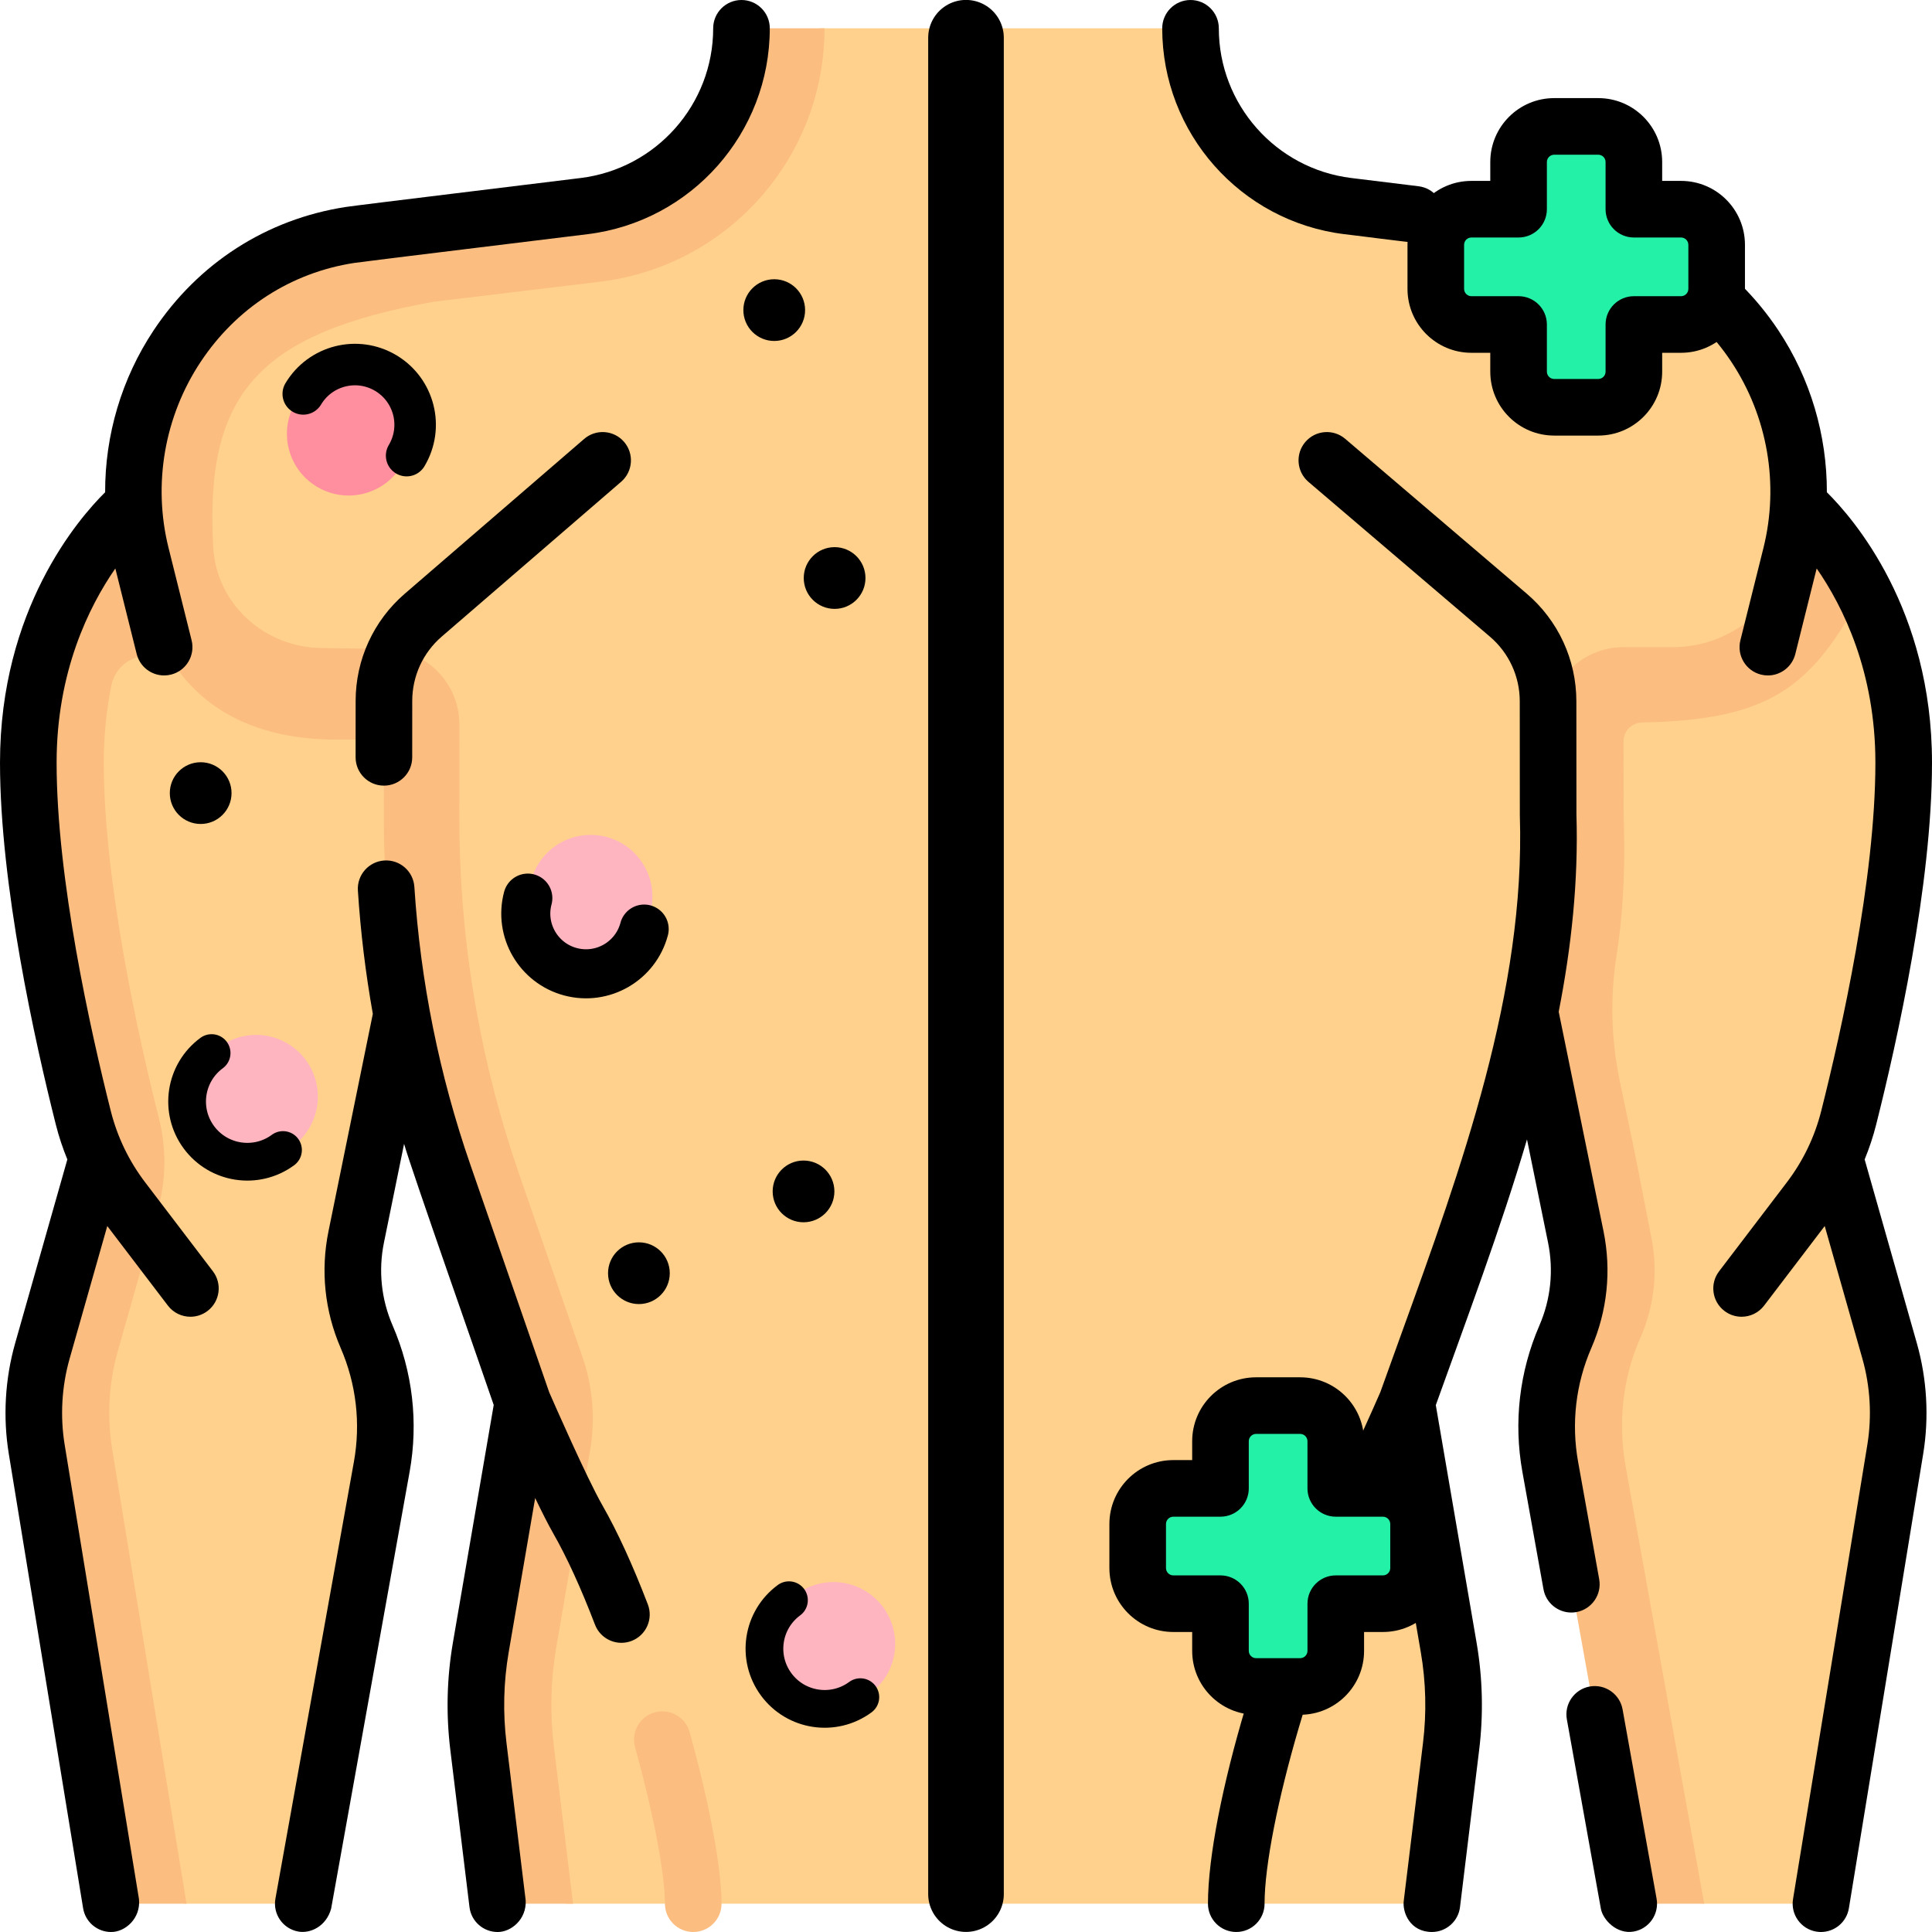 <svg width="512" height="512" viewBox="0 0 512 512" fill="none" xmlns="http://www.w3.org/2000/svg">
<g clip-path="url(#clip0_731_3175)">
<path d="M486.214 306.69C487.767 303.326 489.012 299.835 489.924 296.223C495.059 275.866 504.5 234.088 504.5 202.115C504.5 182.933 499.465 167.712 493.742 156.606C492.297 153.803 488.121 155.488 486.659 153.211C480.841 144.15 467.47 142.147 456.702 142.147C389.148 142.147 116.846 139.679 49.305 139.679C38.538 139.679 34.352 139.725 28.534 148.785C21.281 160.08 13.215 178.548 13.215 202.572C13.215 234.545 21.697 272.768 26.832 293.125C27.741 296.73 28.75 303.326 30.299 306.684L18.15 358.012C15.742 366.49 15.231 375.395 16.654 384.092L31.172 499.254C31.567 501.672 46.98 504.499 49.43 504.499H76.189C78.609 504.499 80.682 502.765 81.11 500.383L101.169 388.729C103.237 377.221 102.059 365.288 97.317 354.6C93.58 346.178 92.564 336.804 94.404 327.782L97.981 308.362L98.747 304.587L106.509 269.167L408.367 249.83L418.244 305.531L422.597 327.782C424.437 336.804 423.421 346.178 419.684 354.6C414.941 365.289 413.764 377.221 415.831 388.729L421.42 419.839L427.616 454.325L435.891 500.382C436.319 502.764 449.21 504.498 451.63 504.498H478.322C480.772 504.498 482.861 502.723 483.256 500.305L502.263 384.092C503.686 375.395 503.175 366.49 500.767 358.012L491.531 325.442L486.426 320.02L486.214 306.69Z" fill="#FFD18D"/>
<path d="M403.509 196L400.7 250.362L405.419 268.143L413.242 305.531L417.595 327.782C419.435 336.804 418.419 346.178 414.682 354.6C409.94 365.289 408.762 377.221 410.83 388.729L416.419 419.839L422.615 454.325L430.89 500.382C431.318 502.764 433.391 504.498 435.811 504.498H451.629L442.615 454.325L436.419 419.839L430.83 388.729C428.762 377.221 429.94 365.288 434.682 354.6C438.419 346.178 439.435 336.804 437.595 327.782L433.242 305.531L429.265 286.526C426.967 275.545 426.657 264.241 428.411 253.16C429.759 244.646 430.859 232.798 430.268 215.986L430.258 196.463C430.257 193.746 432.429 191.518 435.145 191.463C468.438 190.791 480.07 182.78 493.74 156.607C492.101 153.22 490.359 150.214 488.151 147.261C485.508 143.726 480.496 138.721 476.242 137.545L414.231 150.148L403.509 196Z" fill="#FBBD80"/>
<path d="M419.207 62.26C418.483 62.148 417.756 62.047 417.025 61.958L357.187 54.616C335.17 51.915 318.216 34.416 315.796 12.827C315.454 9.773 312.801 7.501 309.727 7.501H218.499C210.246 7.501 201.857 14.054 200.063 22.11C195.651 41.916 175.486 57.998 154.83 60.533L97.128 66.746C96.397 66.836 95.669 66.937 94.946 67.048C55.235 73.178 32.63 107.069 42.34 146.05C46.86 159.182 60.56 181.469 74.15 181.469L105.81 179.937L111.731 216.816C111.711 248.935 117.07 280.83 127.585 311.178L148.555 371.701L137.417 436.58C135.93 445.241 135.715 454.072 136.779 462.795L140.793 495.71C141.405 500.728 145.665 504.5 150.72 504.5H176.218L184.342 501.5L191.217 504.5H320.121L327.894 500.5L335.121 504.5H374.157C377.19 504.5 379.746 502.237 380.113 499.226L384.556 462.795C385.62 454.072 385.405 445.241 383.918 436.581L375.778 389.166L374.81 388.363L371.773 372.541L376.11 362.403C376.129 362.351 376.159 362.298 376.178 362.246C387.7 330.36 400.112 297.092 406.329 263.302L408.882 246.442C410.064 236.317 410.592 226.158 410.272 215.988L410.257 191.514C410.25 180.463 419.206 171.502 430.257 171.502H443.291C458.105 171.502 471.018 161.417 474.605 147.043C484.338 108.043 458.931 68.392 419.207 62.26Z" fill="#FFD18D"/>
<path d="M202.272 7.501C199.199 7.501 196.546 9.773 196.203 12.827C193.784 34.416 176.829 51.914 154.812 54.616L94.975 61.958C94.244 62.048 93.516 62.149 92.793 62.26C56.296 67.894 31.899 101.811 35.722 137.53C30.462 140.012 25.893 143.944 22.654 148.987C15.401 160.282 7.5 178.092 7.5 202.116C7.5 234.089 16.941 275.867 22.076 296.224C22.985 299.829 24.23 303.339 25.779 306.697L27.485 317.315L20.452 325.487L11.231 358.013C8.823 366.491 8.312 375.396 9.735 384.094L28.742 500.306C29.137 502.724 31.227 504.499 33.676 504.499H49.427L29.735 384.094C28.312 375.396 28.823 366.491 31.231 358.013L41.758 320.879C44.029 312.869 44.148 304.403 42.103 296.332L42.076 296.224C36.941 275.867 27.5 234.089 27.5 202.116C27.5 194.719 28.249 187.914 29.498 181.707C31.199 173.255 42.124 170.843 47.286 177.748C54.704 187.671 67.421 196 89.212 196H96.738C99.501 196 101.74 198.24 101.738 201.003L101.728 216.815C101.721 227.179 102.281 237.519 103.387 247.792C103.686 250.565 105.11 260.995 105.51 263.439C108.16 279.639 112.189 295.613 117.582 311.178L135.134 361.834L135.475 362.683C137.519 368.582 139.997 374.928 138.941 381.081L135.566 389.088L127.414 436.58C125.927 445.241 125.712 454.072 126.776 462.794L131.219 499.225C131.586 502.235 134.142 504.499 137.174 504.499H151.861L146.775 462.794C145.711 454.07 145.926 445.237 147.414 436.575L151.112 415.041L155.173 391.384L156.376 384.376C157.803 376.06 157.103 367.517 154.34 359.544L137.582 311.177C132.754 297.243 129.021 282.97 126.389 268.512C125.46 263.409 124.664 258.285 124.011 253.14C122.485 241.112 121.722 228.982 121.729 216.814L121.74 191.99C121.745 180.951 112.797 171.999 101.757 171.999L84.917 171.72C70.462 171.48 58.053 160.674 56.604 146.289C56.55 145.754 56.509 145.216 56.48 144.676C54.326 104.529 68.217 88.363 114.976 79.957L158.93 74.668C192.922 70.578 218.5 41.737 218.5 7.5L202.272 7.501Z" fill="#FBBD80"/>
<path d="M171.682 425.175C167.66 414.692 163.611 405.863 159.647 398.932C155.472 391.635 146.625 371.443 145.545 368.967L124.67 308.722C116.432 284.945 111.433 260.156 109.812 235.042C109.545 230.91 105.984 227.778 101.845 228.041C97.711 228.308 94.577 231.875 94.844 236.009C95.552 246.979 96.881 257.888 98.803 268.689L87.056 326.283C84.923 336.74 86.039 347.444 90.284 357.236C94.411 366.757 95.623 377.189 93.788 387.403L72.989 503.173C72.257 507.25 74.968 511.149 79.045 511.881C82.218 512.461 86.441 510.549 87.753 505.825L108.552 390.055C110.911 376.922 109.353 363.51 104.047 351.269C101.031 344.313 100.239 336.709 101.754 329.281L107.087 303.133C108.806 309.34 128.403 365.088 130.839 372.334L120.025 435.311C118.414 444.697 118.181 454.249 119.334 463.703L124.42 505.408C124.884 509.211 128.118 512.001 131.855 512.001C135.425 512.045 139.59 508.652 139.309 503.592L134.223 461.888C133.247 453.883 133.444 445.796 134.808 437.85L141.824 396.989C143.597 400.679 145.297 404.056 146.628 406.382C150.212 412.649 153.931 420.779 157.679 430.55C158.824 433.533 161.667 435.365 164.683 435.365C165.576 435.365 166.484 435.205 167.368 434.865C171.234 433.38 173.166 429.042 171.682 425.175Z" fill="black"/>
<path d="M173.522 453.797C169.531 454.903 167.191 459.036 168.298 463.027C173.182 480.649 176.216 496.539 176.216 504.498C176.216 508.641 179.574 511.998 183.716 511.998C187.858 511.998 191.216 508.641 191.216 504.498C191.216 495.142 188.052 478.141 182.753 459.021C181.647 455.029 177.516 452.693 173.522 453.797Z" fill="#FBBD80"/>
<path d="M101.735 208.202H101.74C105.88 208.202 109.238 204.847 109.24 200.707L109.249 185.732C109.253 179.188 112.097 172.984 117.05 168.711L164.605 127.679C167.741 124.973 168.09 120.237 165.384 117.101C162.678 113.965 157.942 113.615 154.806 116.322L107.251 157.354C98.995 164.478 94.256 174.818 94.249 185.723L94.24 200.698C94.238 204.84 97.593 208.199 101.735 208.202Z" fill="black"/>
<path d="M196.5 0C192.358 0 189 3.357 189 7.5C189 27.66 173.91 44.716 153.842 47.179C144.167 48.395 95.016 54.335 91.65 54.847C70.663 58.086 52.571 69.704 40.705 87.56C32.207 100.349 27.823 115.332 27.861 130.454C20.767 137.467 0.001 161.476 0.001 202.116C0.001 234.524 9.275 276.137 14.804 298.056C15.601 301.216 16.625 304.285 17.849 307.262L4.018 355.962C1.327 365.437 0.745 375.582 2.334 385.303L22.027 505.709C22.629 509.387 25.81 511.999 29.42 511.999C33.098 512.053 37.344 508.458 36.831 503.287L17.138 382.881C15.901 375.321 16.354 367.43 18.447 360.061L28.43 324.911L44.493 345.996C45.969 347.934 48.203 348.951 50.464 348.951C52.048 348.951 53.646 348.451 55.004 347.417C58.299 344.907 58.935 340.201 56.425 336.906L38.495 313.37C34.172 307.695 31.095 301.308 29.349 294.388C23.991 273.142 15.001 232.903 15.001 202.116C15.001 178.068 23.531 160.799 30.565 150.645L36.224 173.316C37.075 176.725 40.133 179.002 43.495 179.002C44.096 179.002 44.707 178.929 45.317 178.776C49.336 177.773 51.78 173.702 50.777 169.683L44.672 145.224C40.459 128.347 43.567 110.355 53.197 95.862C62.701 81.561 77.17 72.26 93.847 69.685C97.94 69.088 146.255 63.254 155.726 62.06C183.247 58.683 204 35.227 204 7.5C204 3.357 200.642 0 196.5 0Z" fill="black"/>
<path d="M356.274 62.06C357.635 62.182 374.064 64.334 375.041 64.306C378.776 64.306 382.01 61.52 382.476 57.718C382.98 53.607 380.057 49.865 375.945 49.361L358.101 47.172C338.09 44.716 323 27.66 323 7.5C323 3.357 319.642 0 315.5 0C311.358 0 308 3.357 308 7.5C308 35.227 328.753 58.683 356.274 62.06Z" fill="black"/>
<path d="M494.151 307.262C495.375 304.285 496.399 301.216 497.196 298.056C502.724 276.136 511.999 234.524 511.999 202.116C511.999 161.432 491.187 137.415 484.139 130.453C484.177 115.332 479.793 100.349 471.295 87.56C459.43 69.705 441.337 58.086 420.351 54.847L420.35 54.857C419.079 54.645 416.536 54.336 410.466 53.596C406.349 53.103 402.615 56.023 402.114 60.134C401.613 64.246 404.54 67.986 408.652 68.487C412.63 68.977 417.266 69.536 418.063 69.672C434.831 72.261 449.299 81.562 458.803 95.862C468.434 110.355 471.541 128.346 467.328 145.224L461.223 169.683C460.22 173.702 462.665 177.773 466.683 178.776C467.293 178.928 467.904 179.002 468.505 179.002C471.866 179.002 474.925 176.726 475.776 173.316L481.435 150.645C488.47 160.799 496.999 178.068 496.999 202.116C496.999 232.903 488.01 273.142 482.651 294.388C480.905 301.309 477.828 307.696 473.505 313.37L455.575 336.906C453.065 340.201 453.701 344.907 456.996 347.417C458.354 348.451 459.951 348.951 461.536 348.951C463.796 348.951 466.032 347.933 467.507 345.996L483.57 324.911L493.554 360.062C495.647 367.43 496.099 375.322 494.863 382.881L475.17 503.287C474.502 507.375 477.274 511.231 481.361 511.899C481.771 511.966 482.178 511.999 482.581 511.999C486.19 511.999 489.372 509.387 489.974 505.709L509.666 385.303C511.256 375.582 510.674 365.437 507.983 355.963L494.151 307.262Z" fill="black"/>
<path d="M417.747 427.22C421.824 426.488 424.535 422.589 423.803 418.512L418.214 387.403C416.379 377.189 417.591 366.757 421.718 357.236C425.963 347.444 427.079 336.74 424.946 326.282L413.072 268.124C416.447 250.902 418.314 233.484 417.771 215.868L417.752 185.825C417.745 174.839 412.947 164.448 404.588 157.318L356.494 116.295C353.342 113.606 348.609 113.983 345.921 117.134C343.233 120.285 343.609 125.02 346.76 127.707L394.854 168.73C399.869 173.008 402.748 179.243 402.752 185.834L402.771 215.99C402.771 216.067 402.772 216.143 402.775 216.22C404.236 262.712 387.417 309.167 371.151 354.092C369.348 359.071 367.557 364.018 365.805 368.93C364.809 371.213 355.888 391.591 351.69 398.93C336.053 426.264 320.122 479.54 320.122 504.496C320.122 508.639 323.48 511.996 327.622 511.996C331.764 511.996 335.122 508.639 335.122 504.496C335.122 484.238 349.471 433.018 364.711 406.379C366.041 404.054 367.74 400.678 369.513 396.99L376.527 437.845C377.891 445.792 378.087 453.879 377.112 461.883L372.026 503.588C371.554 506.841 373.717 511.997 379.479 511.997C383.216 511.997 386.451 509.207 386.915 505.404L391.998 463.7C393.151 454.247 392.918 444.695 391.307 435.309L380.502 372.371C388.346 350.49 397.759 325.439 404.669 301.957L410.247 329.28C411.762 336.709 410.97 344.312 407.954 351.268C402.647 363.509 401.089 376.921 403.449 390.054L409.038 421.163C409.69 424.792 412.85 427.338 416.411 427.338C416.852 427.339 417.299 427.3 417.747 427.22Z" fill="black"/>
<path d="M429.998 452.999C429.266 448.921 425.361 446.212 421.29 446.943C417.213 447.675 414.502 451.574 415.234 455.651L424.248 505.824C424.747 508.664 428.376 512.683 432.956 511.88C437.033 511.148 439.744 507.249 439.012 503.172L429.998 452.999Z" fill="black"/>
<path d="M156.539 221.257C147.504 221.257 140.179 228.582 140.179 237.617C140.179 246.652 147.504 253.977 156.539 253.977C165.574 253.977 172.899 246.652 172.899 237.617C172.899 228.582 165.574 221.257 156.539 221.257Z" fill="#FFB5C0"/>
<path d="M212.943 307.555C208.425 307.555 204.763 311.218 204.763 315.735C204.763 320.254 208.425 323.915 212.943 323.915C217.46 323.915 221.123 320.254 221.123 315.735C221.123 311.218 217.46 307.555 212.943 307.555Z" fill="black"/>
<path d="M53.18 202C48.662 202 45 205.662 45 210.18C45 214.699 48.662 218.36 53.18 218.36C57.697 218.36 61.36 214.699 61.36 210.18C61.36 205.662 57.697 202 53.18 202Z" fill="black"/>
<path d="M205.18 74C200.662 74 197 77.662 197 82.18C197 86.698 200.662 90.36 205.18 90.36C209.697 90.36 213.36 86.698 213.36 82.18C213.36 77.662 209.697 74 205.18 74Z" fill="black"/>
<path d="M221.18 145C216.662 145 213 148.662 213 153.18C213 157.699 216.662 161.36 221.18 161.36C225.697 161.36 229.36 157.699 229.36 153.18C229.36 148.662 225.697 145 221.18 145Z" fill="black"/>
<path d="M169.317 329.232C164.8 329.232 161.137 332.894 161.137 337.412C161.137 341.93 164.8 345.592 169.317 345.592C173.835 345.592 177.497 341.93 177.497 337.412C177.497 332.894 173.835 329.232 169.317 329.232Z" fill="black"/>
<path d="M76.856 120.058C79.673 128.642 88.916 133.318 97.501 130.501C106.086 127.684 110.762 118.44 107.944 109.856C105.127 101.271 95.884 96.595 87.299 99.412C78.715 102.229 74.039 111.473 76.856 120.058Z" fill="#FF8E9E"/>
<path d="M236.809 431.94C234.774 423.137 225.988 417.65 217.185 419.684C208.382 421.718 202.895 430.504 204.929 439.307C206.964 448.11 215.75 453.598 224.553 451.563C233.356 449.529 238.843 440.743 236.809 431.94Z" fill="#FFB5C0"/>
<path d="M83.809 286.94C81.774 278.137 72.988 272.65 64.185 274.684C55.382 276.718 49.895 285.504 51.929 294.307C53.964 303.11 62.75 308.598 71.553 306.563C80.356 304.529 85.843 295.743 83.809 286.94Z" fill="#FFB5C0"/>
<path d="M227.998 449.765C220.903 454.988 210.917 453.472 205.693 446.376C200.469 439.281 201.986 429.295 209.081 424.071" stroke="black" stroke-width="10" stroke-miterlimit="10" stroke-linecap="round" stroke-linejoin="round"/>
<path d="M80.365 104.388C84.882 96.823 94.676 94.352 102.241 98.868C109.805 103.385 112.277 113.179 107.76 120.744" stroke="black" stroke-width="11" stroke-miterlimit="10" stroke-linecap="round" stroke-linejoin="round"/>
<path d="M170.712 246.214C168.446 254.728 159.707 259.794 151.193 257.528C142.678 255.262 137.613 246.523 139.879 238.009" stroke="black" stroke-width="13" stroke-miterlimit="10" stroke-linecap="round" stroke-linejoin="round"/>
<path d="M74.998 304.765C67.903 309.988 57.917 308.472 52.693 301.376C47.469 294.281 48.986 284.295 56.081 279.071" stroke="black" stroke-width="10" stroke-miterlimit="10" stroke-linecap="round" stroke-linejoin="round"/>
<path d="M256 10V501.961" stroke="black" stroke-width="20.039" stroke-miterlimit="10" stroke-linecap="round" stroke-linejoin="round"/>
<path d="M449.997 56.438H437.124V43.565C437.124 38.193 432.769 33.837 427.396 33.837H415.375C410.003 33.837 405.647 38.192 405.647 43.565V56.438H392.774C387.402 56.438 383.046 60.793 383.046 66.166V78.187C383.046 83.559 387.401 87.915 392.774 87.915H405.647V100.788C405.647 106.16 410.002 110.516 415.375 110.516H427.396C432.768 110.516 437.124 106.161 437.124 100.788V87.915H449.997C455.369 87.915 459.725 83.56 459.725 78.187V66.166C459.725 60.793 455.37 56.438 449.997 56.438Z" fill="#23F1A8"/>
<path fill-rule="evenodd" clip-rule="evenodd" d="M394.939 42.943C394.939 33.586 402.525 26 411.882 26H423.55C432.907 26 440.493 33.586 440.493 42.943V47.939H445.489C454.848 47.939 462.429 55.526 462.433 64.879V76.551C462.433 85.908 454.847 93.494 445.49 93.494H440.494V98.49C440.494 107.847 432.908 115.433 423.551 115.433H411.882C402.525 115.433 394.939 107.847 394.939 98.49V93.494H389.943C380.586 93.494 373 85.908 373 76.551V64.882C373 55.525 380.586 47.939 389.943 47.939H394.939V42.943ZM411.882 41C410.809 41 409.939 41.87 409.939 42.943V55.439C409.939 59.581 406.581 62.939 402.439 62.939H389.943C388.87 62.939 388 63.809 388 64.882V76.551C388 77.624 388.87 78.494 389.943 78.494H402.439C406.581 78.494 409.939 81.852 409.939 85.994V98.49C409.939 99.563 410.809 100.433 411.882 100.433H423.551C424.624 100.433 425.494 99.563 425.494 98.49V85.994C425.494 81.852 428.852 78.494 432.994 78.494H445.49C446.563 78.494 447.433 77.624 447.433 76.551V64.885C447.433 63.808 446.56 62.939 445.489 62.939H432.993C428.851 62.939 425.493 59.581 425.493 55.439V42.943C425.493 41.87 424.623 41 423.55 41H411.882Z" fill="black"/>
<path d="M370.997 395.438H358.124V382.565C358.124 377.193 353.769 372.837 348.396 372.837H336.375C331.003 372.837 326.647 377.192 326.647 382.565V395.438H313.774C308.402 395.438 304.046 399.793 304.046 405.166V417.187C304.046 422.559 308.401 426.915 313.774 426.915H326.647V439.788C326.647 445.16 331.002 449.516 336.375 449.516H348.396C353.768 449.516 358.124 445.161 358.124 439.788V426.915H370.997C376.369 426.915 380.725 422.56 380.725 417.187V405.166C380.725 399.793 376.37 395.438 370.997 395.438Z" fill="#23F1A8"/>
<path fill-rule="evenodd" clip-rule="evenodd" d="M315.939 381.943C315.939 372.586 323.525 365 332.882 365H344.55C353.907 365 361.493 372.586 361.493 381.943V386.939H366.489C375.848 386.939 383.429 394.526 383.433 403.879V415.551C383.433 424.908 375.847 432.494 366.49 432.494H361.494V437.49C361.494 446.847 353.908 454.433 344.551 454.433H332.882C323.525 454.433 315.939 446.847 315.939 437.49V432.494H310.943C301.586 432.494 294 424.908 294 415.551V403.882C294 394.525 301.586 386.939 310.943 386.939H315.939V381.943ZM332.882 380C331.809 380 330.939 380.87 330.939 381.943V394.439C330.939 398.581 327.581 401.939 323.439 401.939H310.943C309.87 401.939 309 402.809 309 403.882V415.551C309 416.624 309.87 417.494 310.943 417.494H323.439C327.581 417.494 330.939 420.852 330.939 424.994V437.49C330.939 438.563 331.809 439.433 332.882 439.433H344.551C345.624 439.433 346.494 438.563 346.494 437.49V424.994C346.494 420.852 349.852 417.494 353.994 417.494H366.49C367.563 417.494 368.433 416.624 368.433 415.551V403.885C368.433 402.808 367.56 401.939 366.489 401.939H353.993C349.851 401.939 346.493 398.581 346.493 394.439V381.943C346.493 380.87 345.623 380 344.55 380H332.882Z" fill="black"/>
</g>
<defs>
<clipPath id="clip0_731_3175">
<rect width="512" height="512" fill="white"/>
</clipPath>
</defs>
</svg>
